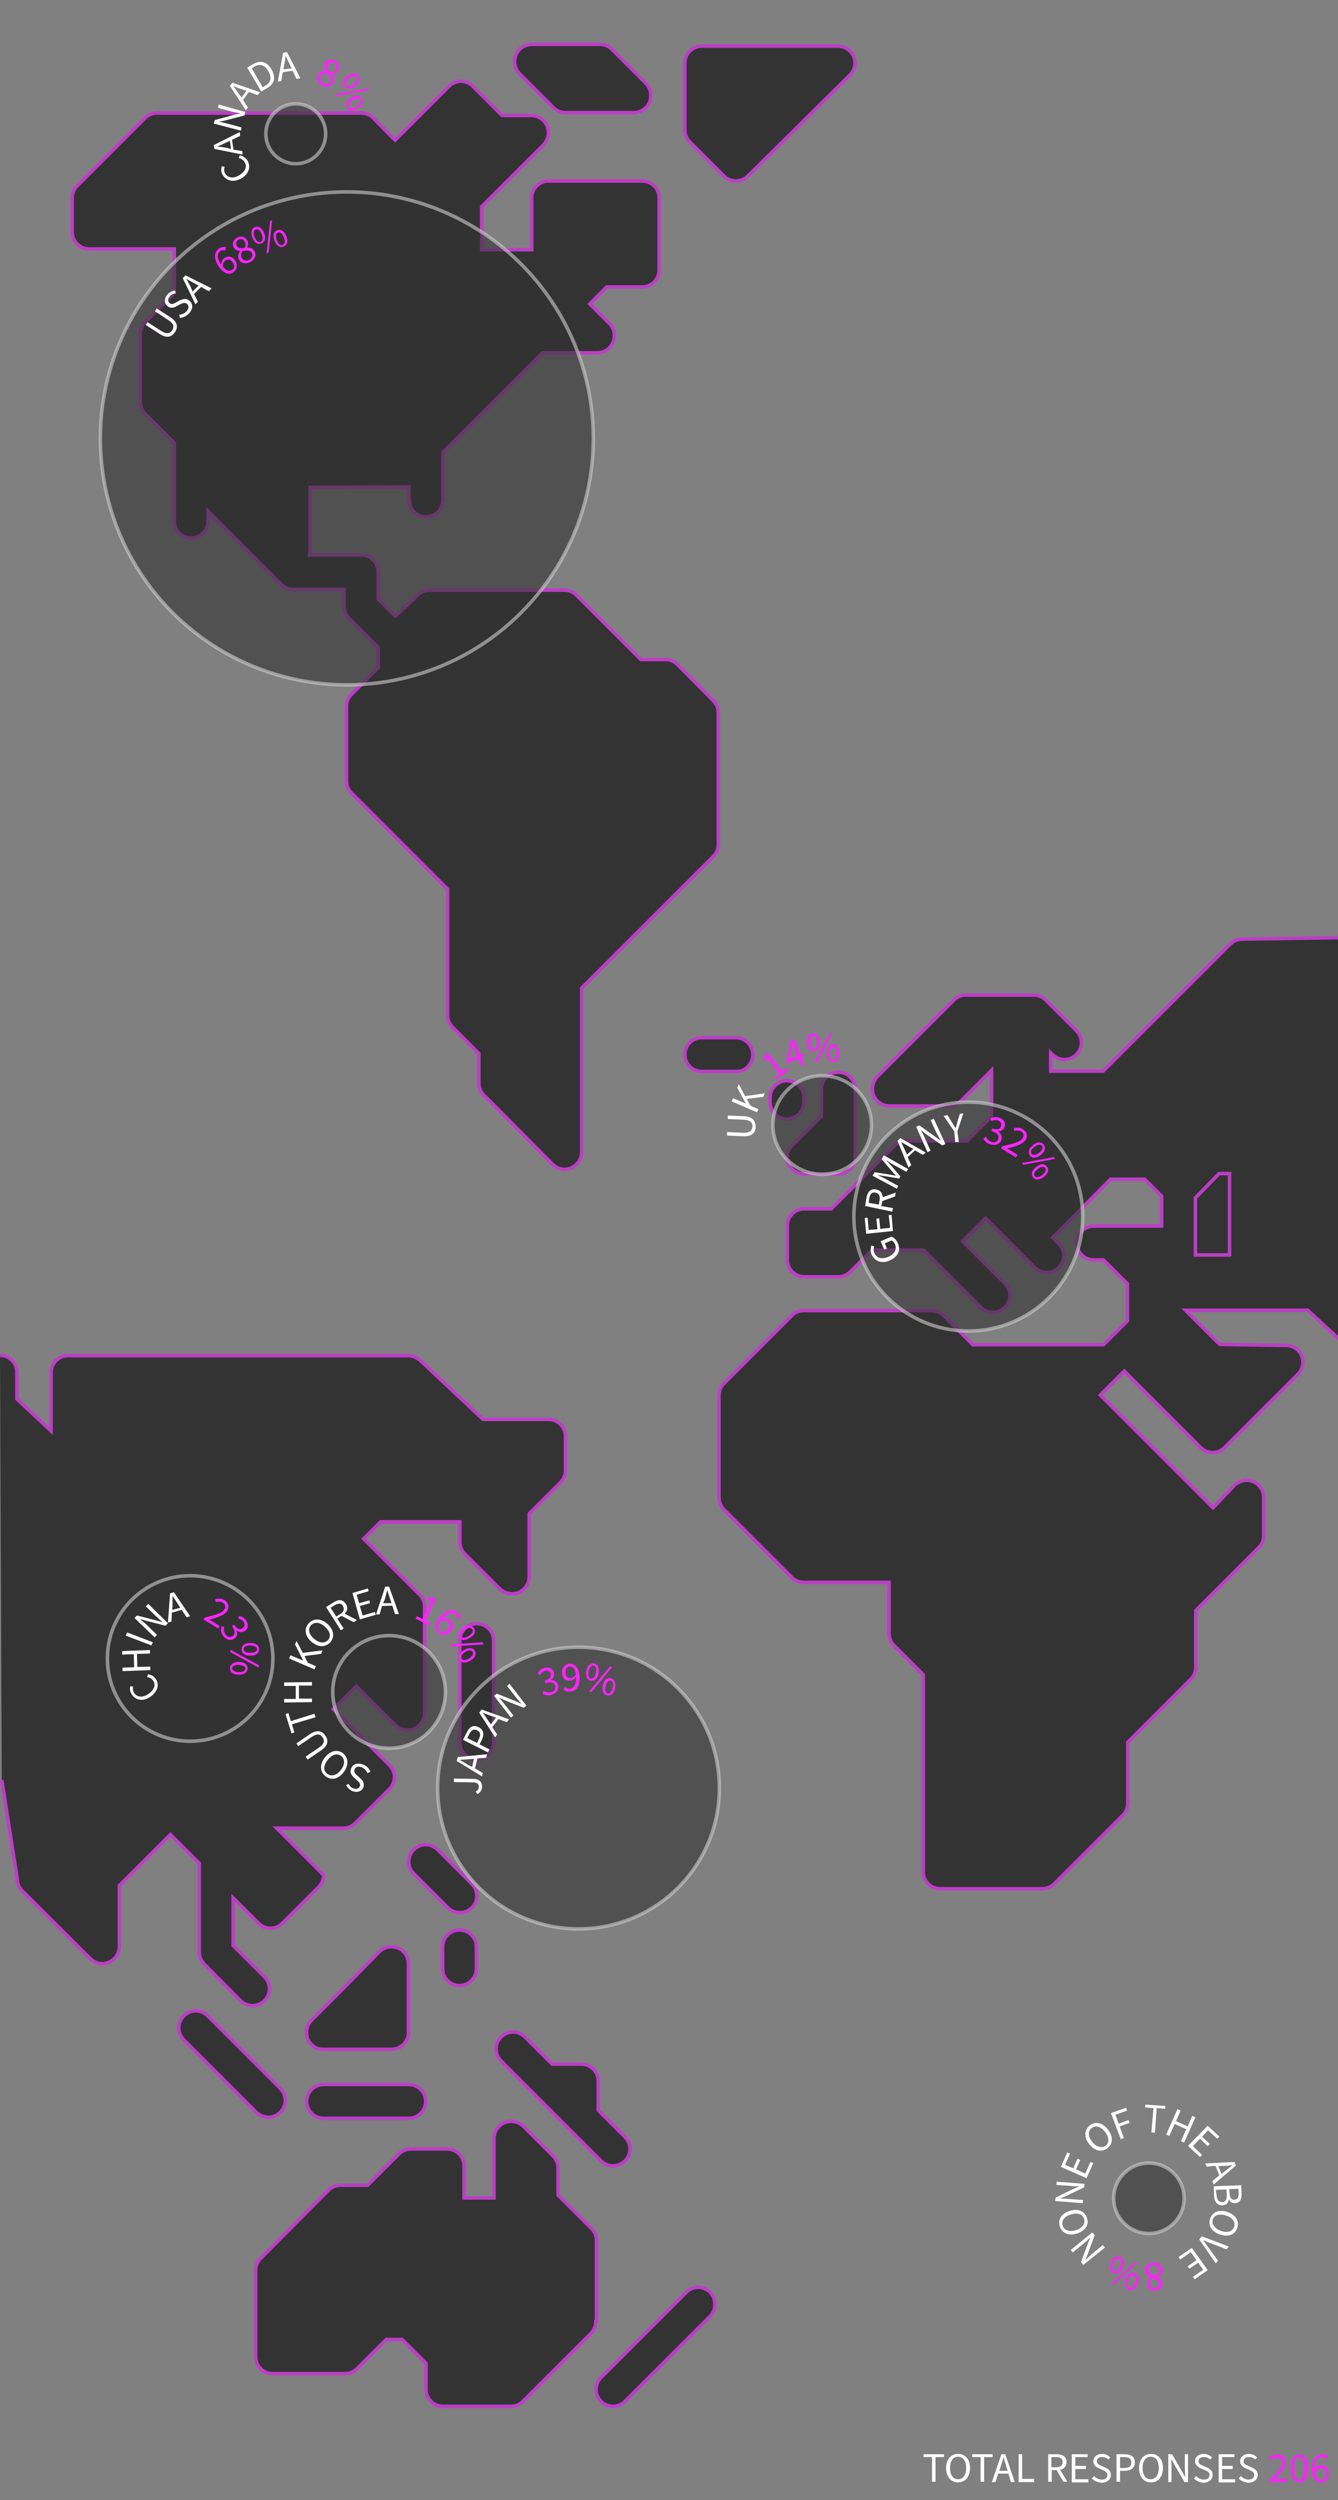 <?xml version="1.0" encoding="utf-8"?>
<!-- Generator: Adobe Illustrator 22.0.1, SVG Export Plug-In . SVG Version: 6.00 Build 0)  -->
<svg xmlns="http://www.w3.org/2000/svg" xmlns:xlink="http://www.w3.org/1999/xlink" version="1.1" id="Layer_1" x="0px" y="0px" viewBox="0 0 380 710" style="enable-background:new 0 0 380 710;" xml:space="preserve" width="380" height="710">
<rect x="0" y="0" width="380" height="710" fill="#808080" stroke="none"/>
<style type="text/css">
	.st0{display:none;fill:#404040;}
	.st1{fill:#FFFFFF;}
	.st2{fill:#FA24FF;}
	.st3{fill:#333333;stroke:#BC3EC6;stroke-miterlimit:10;}
	.st4{opacity:0.6;fill:#333333;stroke:#CECECE;stroke-miterlimit:10;}
</style>
<rect x="-110.2" y="-10" class="st0" width="600" height="743"/>
<g>
	<path class="st1" d="M264.7,697.8h-2.4V697h5.8v0.8h-2.4v7h-1V697.8z"/>
	<path class="st1" d="M268.7,700.9c0-2.5,1.4-4,3.4-4c2,0,3.4,1.5,3.4,4c0,2.5-1.4,4.1-3.4,4.1C270.1,705,268.7,703.4,268.7,700.9z    M274.4,700.9c0-2-0.9-3.2-2.3-3.2s-2.3,1.2-2.3,3.2c0,2,0.9,3.2,2.3,3.2S274.4,702.9,274.4,700.9z"/>
	<path class="st1" d="M278.5,697.8h-2.4V697h5.8v0.8h-2.4v7h-1V697.8z"/>
	<path class="st1" d="M284.4,697h1.1l2.7,7.9h-1.1l-0.7-2.4h-2.9l-0.8,2.4h-1L284.4,697z M283.8,701.7h2.4l-0.4-1.2   c-0.3-0.9-0.5-1.7-0.8-2.7h0c-0.2,0.9-0.5,1.8-0.8,2.7L283.8,701.7z"/>
	<path class="st1" d="M289.3,697h1v7h3.4v0.9h-4.4V697z"/>
	<path class="st1" d="M297.6,697h2.5c1.6,0,2.8,0.6,2.8,2.2c0,1.2-0.7,2-1.8,2.2l2,3.4h-1.1l-1.9-3.3h-1.4v3.3h-1V697z M299.9,700.7   c1.2,0,1.9-0.5,1.9-1.5c0-1-0.7-1.4-1.9-1.4h-1.3v2.9H299.9z"/>
	<path class="st1" d="M304.4,697h4.5v0.8h-3.5v2.5h3v0.9h-3v2.9h3.7v0.9h-4.7V697z"/>
	<path class="st1" d="M310.1,703.9l0.6-0.7c0.6,0.6,1.4,1,2.2,1c1,0,1.6-0.5,1.6-1.3c0-0.8-0.6-1.1-1.3-1.4l-1.1-0.5   c-0.7-0.3-1.6-0.9-1.6-2c0-1.2,1-2.1,2.5-2.1c0.9,0,1.8,0.4,2.3,1l-0.5,0.6c-0.5-0.5-1.1-0.7-1.8-0.7c-0.9,0-1.5,0.4-1.5,1.2   c0,0.8,0.7,1,1.3,1.3l1.1,0.5c0.9,0.4,1.6,0.9,1.6,2.1c0,1.2-1,2.2-2.7,2.2C311.8,705,310.8,704.6,310.1,703.9z"/>
	<path class="st1" d="M317.1,697h2.2c1.8,0,3,0.6,3,2.3c0,1.7-1.2,2.4-2.9,2.4h-1.3v3.1h-1V697z M319.3,700.9c1.4,0,2-0.5,2-1.6   c0-1.1-0.7-1.5-2.1-1.5h-1.1v3.1H319.3z"/>
	<path class="st1" d="M323.5,700.9c0-2.5,1.4-4,3.4-4c2,0,3.4,1.5,3.4,4c0,2.5-1.4,4.1-3.4,4.1C324.8,705,323.5,703.4,323.5,700.9z    M329.1,700.9c0-2-0.9-3.2-2.3-3.2s-2.3,1.2-2.3,3.2c0,2,0.9,3.2,2.3,3.2S329.1,702.9,329.1,700.9z"/>
	<path class="st1" d="M331.9,697h1l2.8,4.9l0.9,1.6h0c0-0.8-0.1-1.7-0.1-2.5V697h0.9v7.9h-1l-2.9-5l-0.9-1.6h0   c0.1,0.8,0.1,1.6,0.1,2.5v4.1h-0.9V697z"/>
	<path class="st1" d="M339.1,703.9l0.6-0.7c0.6,0.6,1.4,1,2.2,1c1,0,1.6-0.5,1.6-1.3c0-0.8-0.6-1.1-1.3-1.4L341,701   c-0.7-0.3-1.6-0.9-1.6-2c0-1.2,1-2.1,2.5-2.1c0.9,0,1.8,0.4,2.3,1l-0.5,0.6c-0.5-0.5-1.1-0.7-1.8-0.7c-0.9,0-1.5,0.4-1.5,1.2   c0,0.8,0.7,1,1.3,1.3l1.1,0.5c0.9,0.4,1.6,0.9,1.6,2.1c0,1.2-1,2.2-2.7,2.2C340.7,705,339.8,704.6,339.1,703.9z"/>
	<path class="st1" d="M346.1,697h4.5v0.8h-3.5v2.5h3v0.9h-3v2.9h3.7v0.9h-4.7V697z"/>
	<path class="st1" d="M351.8,703.9l0.6-0.7c0.6,0.6,1.4,1,2.2,1c1,0,1.6-0.5,1.6-1.3c0-0.8-0.6-1.1-1.3-1.4l-1.1-0.5   c-0.7-0.3-1.6-0.9-1.6-2c0-1.2,1-2.1,2.5-2.1c0.9,0,1.8,0.4,2.3,1l-0.5,0.6c-0.5-0.5-1.1-0.7-1.8-0.7c-0.9,0-1.5,0.4-1.5,1.2   c0,0.8,0.7,1,1.3,1.3l1.1,0.5c0.9,0.4,1.6,0.9,1.6,2.1c0,1.2-1,2.2-2.7,2.2C353.5,705,352.5,704.6,351.8,703.9z"/>
	<path class="st2" d="M360.6,704.3c2.3-2.3,3.6-3.7,3.6-4.9c0-0.9-0.5-1.5-1.5-1.5c-0.6,0-1.2,0.4-1.6,0.9l-0.6-0.6   c0.6-0.7,1.3-1.2,2.3-1.2c1.4,0,2.3,0.9,2.3,2.3c0,1.4-1.3,2.9-3.1,4.8c0.4,0,0.9-0.1,1.3-0.1h2.2v0.9h-4.9V704.3z"/>
	<path class="st2" d="M366.6,701c0-2.6,0.9-3.9,2.5-3.9c1.5,0,2.4,1.4,2.4,3.9s-0.9,4-2.4,4C367.5,705,366.6,703.6,366.6,701z    M370.5,701c0-2.2-0.6-3.2-1.5-3.2c-0.9,0-1.5,0.9-1.5,3.2c0,2.2,0.6,3.2,1.5,3.2C369.9,704.2,370.5,703.3,370.5,701z"/>
	<path class="st2" d="M372.6,701.3c0-3.1,1.4-4.3,2.9-4.3c0.8,0,1.4,0.3,1.8,0.8l-0.6,0.6c-0.3-0.4-0.8-0.6-1.3-0.6   c-1.1,0-2,0.8-2,3.3c0.5-0.6,1.2-1,1.8-1c1.3,0,2.2,0.8,2.2,2.4c0,1.5-1,2.5-2.3,2.5C373.8,705,372.6,703.8,372.6,701.3z    M376.6,702.6c0-1-0.5-1.6-1.4-1.6c-0.5,0-1.1,0.3-1.6,1c0.1,1.5,0.7,2.3,1.7,2.3C376,704.2,376.6,703.6,376.6,702.6z"/>
</g>
<path class="st3" d="M0,384.9c2.7,0,4.8,2.2,4.8,4.8v7.6l9.7,9.1v-16.6c0-2.7,2.2-4.8,4.8-4.8h96.7c1.2,0,2.4,0.5,3.3,1.3l17.9,16.8  h18.6c2.7,0,4.8,2.2,4.8,4.8v9.7c0,1.3-0.5,2.5-1.4,3.4l-8.9,8.9v17.9c0,2-1.2,3.7-3,4.5c-1.8,0.7-3.9,0.3-5.3-1l-10-10  c-0.9-0.9-1.4-2.1-1.4-3.4v-5.7h-22.5l-4.8,4.8l15.9,15.9c0.9,0.9,1.4,2.1,1.4,3.4v30.2c0,2-1.2,3.7-3,4.5c-1.8,0.7-3.9,0.3-5.3-1  l-11.1-11.1l-6.5,6.5l15.9,15.9c1.9,1.9,1.9,4.9,0,6.8l-9.7,9.7c-0.9,0.9-2.1,1.4-3.4,1.4H78.6l13.3,13.3c0,1.3-0.5,2.5-1.4,3.4  l-10.3,10.3c-1.9,1.9-4.9,1.9-6.8,0l-7.2-7.2v13.5l8.9,8.9c1.9,1.9,1.9,4.9,0,6.8c-0.9,0.9-2.2,1.4-3.4,1.4c-1.2,0-2.5-0.5-3.4-1.4  L58,557.8c-0.9-0.9-1.4-2.1-1.4-3.4v-25.2l-8.2-8.2l-14.5,14.5v17.3c0,2-1.2,3.7-3,4.5c-0.6,0.2-1.2,0.4-1.8,0.4  c-1.3,0-2.5-0.5-3.4-1.4L6.3,537c-0.9-0.9-1.4-2.1-1.4-3.4l-4.4-28.1 M76.2,601.3c1.2,0,2.5-0.5,3.4-1.4c1.9-1.9,1.9-4.9,0-6.8  L59,572.5c-1.9-1.9-4.9-1.9-6.8,0c-1.9,1.9-1.9,4.9,0,6.8l20.5,20.5C73.7,600.8,74.9,601.3,76.2,601.3z M87.4,579.1  c-0.7-1.8-0.3-3.9,1-5.3l9.7-9.7l9.6-9.8c1.4-1.4,3.5-1.8,5.3-1.1c1.8,0.7,3,2.5,3,4.5v19.5c0,2.7-2.2,4.8-4.8,4.8H91.9  C89.9,582.1,88.2,580.9,87.4,579.1z M91.9,601.6h24.2c2.7,0,4.8-2.2,4.8-4.8c0-2.7-2.2-4.8-4.8-4.8H91.9c-2.7,0-4.8,2.2-4.8,4.8  C87.1,599.4,89.2,601.6,91.9,601.6z M169.2,659.3c0,1.3-0.5,2.5-1.4,3.4L148.5,682c-0.9,0.9-2.1,1.4-3.4,1.4h-19.3  c-2.7,0-4.8-2.2-4.8-4.8v-7.4l-6.8-6.8h-4.5l-8.3,8.3c-0.9,0.9-2.1,1.4-3.4,1.4H77.4c-2.7,0-4.8-2.2-4.8-4.8v-24.5  c0-1.3,0.5-2.5,1.4-3.4L93.3,622c0.9-0.9,2.1-1.4,3.4-1.4h7.7l8.9-8.9c0.9-0.9,2.1-1.4,3.4-1.4h10.3c2.7,0,4.8,2.2,4.8,4.8v9.1h8.5  v-16.9c0-2,1.2-3.7,3-4.5c1.8-0.7,3.9-0.3,5.3,1l8.5,8.5c0.9,0.9,1.4,2.1,1.4,3.4v7.7l9.5,9.5c0.9,0.9,1.4,2.1,1.4,3.4V659.3z   M149.1,578.5c-1.9-1.9-4.9-1.9-6.8,0c-1.9,1.9-1.9,4.9,0,6.8l28.4,28.4c0.9,0.9,2.2,1.4,3.4,1.4c1.2,0,2.5-0.5,3.4-1.4  c1.9-1.9,1.9-4.9,0-6.8l-7.6-7.6V591c0-2.7-2.2-4.8-4.8-4.8h-8.3L149.1,578.5z M134,535l-9.7-9.7c-1.9-1.9-4.9-1.9-6.8,0  c-1.9,1.9-1.9,4.9,0,6.8l9.7,9.7c0.9,0.9,2.2,1.4,3.4,1.4c1.2,0,2.5-0.5,3.4-1.4C135.9,539.9,135.9,536.9,134,535z M125.7,552.9v6.2  c0,2.7,2.2,4.8,4.8,4.8c2.7,0,4.8-2.2,4.8-4.8v-6.2c0-2.7-2.2-4.8-4.8-4.8C127.9,548.1,125.7,550.2,125.7,552.9z M140.2,494.9v-29  c0-2.7-2.2-4.8-4.8-4.8c-2.7,0-4.8,2.2-4.8,4.8v29c0,2.7,2.2,4.8,4.8,4.8C138.1,499.7,140.2,497.6,140.2,494.9z M201.7,651  c-1.9-1.9-4.9-1.9-6.8,0l-24.2,24.2c-1.9,1.9-1.9,4.9,0,6.8c0.9,0.9,2.2,1.4,3.4,1.4c1.2,0,2.5-0.5,3.4-1.4l24.2-24.2  C203.5,656,203.5,652.9,201.7,651z"/>
<circle class="st4" cx="110.5" cy="480.5" r="16"/>
<circle class="st4" cx="164.3" cy="507.8" r="40"/>
<circle class="st4" cx="54" cy="471" r="23.5"/>
<circle class="st4" cx="326.3" cy="624.3" r="10"/>
<g>
	<path class="st1" d="M135.6,509.5l-0.5-0.7c0.6-0.3,0.9-0.8,0.9-1.3c0-0.8-0.4-1.3-1.6-1.3l-5.5-0.1l0-1l5.6,0.1   c1.4,0,2.4,0.7,2.4,2.2C136.9,508.4,136.4,509.1,135.6,509.5z"/>
	<path class="st1" d="M129.7,500.1l0.3-1.1l8.3-0.8l-0.2,1l-2.5,0.2l-0.7,2.8l2.2,1.3l-0.2,1L129.7,500.1z M134.1,501.8l0.5-2.3   l-1.3,0.1c-0.9,0.1-1.8,0.1-2.8,0.2l0,0c0.8,0.4,1.6,0.9,2.4,1.4L134.1,501.8z"/>
	<path class="st1" d="M131.5,494.1l1-2c0.8-1.6,1.8-2.4,3.4-1.6c1.5,0.7,1.7,2.1,0.9,3.7l-0.6,1.2l2.8,1.4l-0.4,0.9L131.5,494.1z    M136,493.9c0.6-1.2,0.5-2-0.5-2.5c-1-0.5-1.7,0-2.3,1.2l-0.5,1l2.8,1.4L136,493.9z"/>
	<path class="st1" d="M136.1,486.4l0.7-0.9l7.8,2.8l-0.7,0.8l-2.3-0.9l-1.8,2.3l1.4,2.1l-0.6,0.8L136.1,486.4z M139.4,489.7l1.5-1.9   l-1.2-0.4c-0.9-0.3-1.7-0.6-2.6-1l0,0c0.6,0.8,1.1,1.5,1.6,2.3L139.4,489.7z"/>
	<path class="st1" d="M140.3,481.6l0.8-0.6l5.3,2.1l1.7,0.8l0,0c-0.5-0.6-1.1-1.3-1.6-1.9l-2.5-3.2l0.7-0.6l4.8,6.2l-0.8,0.6   l-5.3-2.1l-1.7-0.8l0,0c0.5,0.6,1.1,1.2,1.6,1.9l2.5,3.2l-0.7,0.6L140.3,481.6z"/>
	<path class="st2" d="M154.1,481l0.3-0.8c0.6,0.3,1.3,0.6,2.1,0.4c0.9-0.2,1.4-1,1.2-1.8c-0.2-0.9-1-1.3-2.8-0.8l-0.2-0.7   c1.6-0.4,1.9-1.2,1.7-2c-0.2-0.7-0.8-1-1.6-0.8c-0.6,0.2-1,0.6-1.4,1.2l-0.7-0.5c0.4-0.7,1-1.3,1.9-1.5c1.3-0.4,2.4,0.1,2.7,1.3   c0.2,0.9-0.1,1.6-0.9,2.1l0,0c0.9,0,1.8,0.4,2.1,1.4c0.4,1.3-0.5,2.4-1.9,2.8C155.7,481.7,154.8,481.4,154.1,481z"/>
	<path class="st2" d="M160,479.8l0.5-0.7c0.3,0.3,0.8,0.6,1.3,0.5c1.1-0.1,1.9-1,1.8-3.4c-0.4,0.6-1.1,1.1-1.7,1.1   c-1.3,0.1-2.2-0.6-2.3-2.2c-0.1-1.5,0.9-2.5,2.1-2.6c1.5-0.1,2.7,1,2.9,3.5c0.2,3.1-1.1,4.3-2.6,4.4   C161.1,480.5,160.5,480.2,160,479.8z M163.6,475.5c-0.2-1.5-0.9-2.2-1.8-2.2c-0.7,0-1.3,0.8-1.2,1.8c0.1,1,0.6,1.6,1.5,1.5   C162.5,476.6,163.1,476.2,163.6,475.5z"/>
	<path class="st2" d="M166.5,474.5c0.3-1.5,1.2-2.3,2.2-2.1c1,0.2,1.6,1.2,1.3,2.8c-0.3,1.6-1.2,2.3-2.3,2.1   C166.7,477.1,166.2,476,166.5,474.5z M169.2,475c0.3-1.2,0-1.9-0.6-2c-0.6-0.1-1.1,0.4-1.4,1.6c-0.3,1.2,0,1.9,0.6,2.1   C168.5,476.8,169,476.3,169.2,475z M173.2,473.3l0.7,0.1l-5.9,7.1l-0.7-0.1L173.2,473.3z M171.2,478.7c0.3-1.5,1.2-2.3,2.2-2.1   c1,0.2,1.6,1.2,1.3,2.8c-0.3,1.6-1.2,2.3-2.3,2.1C171.4,481.3,170.9,480.3,171.2,478.7z M174,479.3c0.3-1.2,0-1.9-0.6-2   c-0.6-0.1-1.1,0.4-1.4,1.6c-0.3,1.2,0,1.9,0.6,2.1C173.2,481,173.7,480.5,174,479.3z"/>
</g>
<g>
	<path class="st1" d="M42.7,481.9c-2.1,1.4-4.2,1-5.3-0.7c-0.5-0.8-0.6-1.7-0.4-2.3l0.8,0.1c-0.1,0.6-0.1,1.2,0.3,1.8   c0.8,1.2,2.4,1.4,4,0.3c1.7-1.1,2.2-2.6,1.4-3.8c-0.4-0.6-1-0.9-1.7-1l0.2-0.8c0.9,0.1,1.7,0.5,2.3,1.4   C45.3,478.4,44.8,480.4,42.7,481.9z"/>
	<path class="st1" d="M34.8,474.6l0-1l3.3-0.1l-0.1-3.7l-3.3,0.1l0-1l7.9-0.3l0,1l-3.7,0.1l0.1,3.7l3.7-0.1l0,1L34.8,474.6z"/>
	<path class="st1" d="M35.7,464.5l0.4-0.9l7.3,2.8l-0.4,0.9L35.7,464.5z"/>
	<path class="st1" d="M38.2,459.5l0.7-0.7l5.5,1.4l1.8,0.5l0,0c-0.6-0.5-1.3-1.1-1.9-1.7l-2.9-2.8l0.7-0.7l5.6,5.5l-0.7,0.7   l-5.5-1.4l-1.8-0.5l0,0c0.6,0.5,1.3,1,1.9,1.6l3,2.9l-0.7,0.7L38.2,459.5z"/>
	<path class="st1" d="M48.3,452.5l1.1-0.3L54,459l-1,0.3l-1.4-2.1l-2.8,0.8l-0.1,2.5l-1,0.3L48.3,452.5z M48.9,457.2l2.3-0.6   l-0.7-1.1c-0.5-0.8-1-1.5-1.5-2.3l0,0c0,0.9,0,1.8,0,2.8L48.9,457.2z"/>
	<path class="st2" d="M58.1,459.4c3.2-0.8,5-1.3,5.6-2.3c0.5-0.7,0.4-1.5-0.5-2c-0.5-0.3-1.2-0.3-1.9-0.1l-0.2-0.8   c0.9-0.3,1.7-0.3,2.6,0.2c1.2,0.7,1.5,2,0.8,3.1c-0.7,1.2-2.6,1.8-5.1,2.5c0.4,0.2,0.8,0.4,1.1,0.6l1.9,1.2l-0.4,0.7l-4.2-2.6   L58.1,459.4z"/>
	<path class="st2" d="M62.9,461.9l0.8,0.1c-0.2,0.6-0.2,1.4,0.3,2.1c0.5,0.8,1.3,1,2,0.6c0.8-0.5,0.9-1.4-0.1-2.9l0.6-0.4   c0.9,1.4,1.7,1.5,2.4,1c0.6-0.4,0.7-1.1,0.3-1.8c-0.3-0.5-0.9-0.8-1.5-0.9l0.2-0.8c0.8,0.2,1.5,0.6,2,1.3c0.7,1.1,0.7,2.3-0.4,3   c-0.8,0.5-1.6,0.4-2.3-0.2l0,0c0.3,0.9,0.2,1.9-0.7,2.4c-1.1,0.7-2.4,0.3-3.2-0.9C62.7,463.6,62.7,462.7,62.9,461.9z"/>
	<path class="st2" d="M67.8,472c1.6,0,2.5,0.7,2.5,1.8c0,1.1-0.9,1.8-2.5,1.8c-1.6,0-2.5-0.7-2.5-1.8C65.3,472.7,66.3,472,67.8,472z    M73.5,472.9l0,0.7l-8.1-4.4l0-0.7L73.5,472.9z M67.8,474.9c1.2,0,1.9-0.4,1.9-1c0-0.6-0.6-1-1.9-1.1c-1.2,0-1.9,0.4-1.9,1   C66,474.4,66.6,474.8,67.8,474.9z M71.1,466.6c1.6,0,2.5,0.7,2.5,1.8c0,1.1-0.9,1.8-2.5,1.8c-1.6,0-2.5-0.7-2.5-1.8   C68.6,467.3,69.5,466.6,71.1,466.6z M71.1,469.4c1.2,0,1.9-0.4,1.9-1c0-0.6-0.6-1-1.9-1.1c-1.2,0-1.9,0.4-1.9,1   C69.2,469,69.8,469.4,71.1,469.4z"/>
</g>
<g>
	<path class="st1" d="M105.2,503.1l-0.8,0.5c-0.3-0.7-0.9-1.4-1.7-1.7c-1-0.4-1.7-0.1-2,0.6c-0.3,0.8,0.2,1.2,0.8,1.8l0.9,0.8   c0.6,0.5,1.2,1.4,0.8,2.5c-0.4,1.1-1.7,1.6-3,1.1c-0.9-0.3-1.5-1-1.9-1.7l0.7-0.4c0.3,0.6,0.7,1.1,1.4,1.3c0.8,0.3,1.5,0.1,1.8-0.6   c0.3-0.7-0.3-1.2-0.8-1.7l-0.9-0.8c-0.7-0.7-1.2-1.4-0.8-2.5c0.4-1.2,1.7-1.8,3.3-1.2C104.1,501.4,104.8,502.2,105.2,503.1z"/>
	<path class="st1" d="M97.6,503.3c-1.5,2-3.5,2.4-5.1,1.2c-1.6-1.2-1.8-3.3-0.3-5.3c1.5-2,3.6-2.5,5.2-1.3   C99,499.2,99.1,501.3,97.6,503.3z M93,499.9c-1.2,1.6-1.2,3.1,0,3.9c1.1,0.8,2.6,0.4,3.8-1.1c1.2-1.6,1.2-3.1,0.1-4   C95.7,497.8,94.2,498.3,93,499.9z"/>
	<path class="st1" d="M91.2,497.1l-3.8,2.6l-0.6-0.8l3.8-2.6c1.6-1.1,1.6-2.1,1-2.9c-0.6-0.9-1.5-1.2-3.1-0.1l-3.8,2.6l-0.5-0.8   l3.8-2.6c2.1-1.4,3.5-0.9,4.4,0.4C93.3,494.2,93.3,495.7,91.2,497.1z"/>
	<path class="st1" d="M82.9,489.7l0.7,2.3l-0.8,0.3l-1.7-5.5l0.8-0.3l0.7,2.3l6.7-2.1l0.3,1L82.9,489.7z"/>
	<path class="st1" d="M80.7,483.5l0-1l3.3,0l0-3.7l-3.3,0l0-1l7.9-0.1l0,1l-3.7,0l0,3.7l3.7,0l0,1L80.7,483.5z"/>
	<path class="st1" d="M82.1,471l0.4-0.9l3.6,1.5l0,0l-2.3-4.6l0.4-1l1.8,3.4l5.6-0.7l-0.4,1l-4.7,0.6l0.9,1.9l2.3,1l-0.4,0.9   L82.1,471z"/>
	<path class="st1" d="M88.5,466.3c-1.9-1.6-2.2-3.7-0.9-5.2s3.4-1.6,5.3,0c1.9,1.6,2.2,3.7,1,5.2C92.5,467.9,90.4,467.9,88.5,466.3z    M92.2,461.9c-1.5-1.3-3-1.3-3.9-0.3s-0.6,2.6,0.9,3.8c1.5,1.3,3.1,1.4,4,0.3C94.1,464.7,93.7,463.2,92.2,461.9z"/>
	<path class="st1" d="M92.6,456.4l2.1-1.3c1.4-0.9,2.6-1,3.5,0.4c0.7,1,0.5,2-0.3,2.8l3.5,1.8l-1,0.6l-3.4-1.8l-1.2,0.8l1.8,2.8   l-0.8,0.5L92.6,456.4z M96.6,458.4c1-0.6,1.3-1.4,0.8-2.3c-0.5-0.9-1.3-0.8-2.4-0.2l-1.1,0.7l1.6,2.5L96.6,458.4z"/>
	<path class="st1" d="M100.1,452.4l4.4-1.3l0.2,0.8l-3.4,1l0.7,2.4l2.9-0.8l0.2,0.8l-2.9,0.8l0.8,2.7l3.5-1l0.2,0.8l-4.5,1.3   L100.1,452.4z"/>
	<path class="st1" d="M109.4,450.6l1.1,0l2.8,7.8l-1.1,0l-0.8-2.4l-2.9,0.1l-0.7,2.4l-1,0L109.4,450.6z M108.8,455.3l2.4,0l-0.4-1.2   c-0.3-0.9-0.6-1.7-0.8-2.6l0,0c-0.2,0.9-0.5,1.8-0.7,2.7L108.8,455.3z"/>
	<path class="st2" d="M118.4,459l1.6,0.8l2.4-5.1l-1.3-0.6l0.3-0.6c0.7,0.2,1.2,0.2,1.7,0.2l0.7,0.3l-2.9,6.2l1.4,0.7l-0.4,0.7   l-3.9-1.9L118.4,459z"/>
	<path class="st2" d="M124.9,459.3c2-2.4,3.8-2.4,5-1.4c0.6,0.5,0.9,1.2,0.9,1.8l-0.8,0.1c0-0.5-0.2-1-0.6-1.3   c-0.8-0.7-2-0.6-3.6,1.2c0.7-0.1,1.5,0,2,0.4c1,0.8,1.2,2,0.2,3.2c-0.9,1.1-2.4,1.2-3.3,0.5C123.4,462.8,123.3,461.2,124.9,459.3z    M127.2,462.7c0.6-0.8,0.7-1.5-0.1-2.1c-0.4-0.3-1.1-0.5-1.9-0.2c-0.9,1.2-0.9,2.2-0.2,2.8C125.7,463.7,126.5,463.5,127.2,462.7z"/>
	<path class="st2" d="M137,466.4l0.4,0.6l-9.2,0.6l-0.4-0.6L137,466.4z M131.6,462.2c1.3-0.8,2.5-0.7,3,0.2c0.6,0.9,0.2,2-1.2,2.8   c-1.4,0.8-2.5,0.7-3.1-0.2C129.9,464.1,130.3,463.1,131.6,462.2z M131.8,468.6c1.3-0.8,2.5-0.7,3,0.2c0.6,0.9,0.2,2-1.2,2.8   c-1.4,0.8-2.5,0.7-3.1-0.2C130,470.5,130.4,469.4,131.8,468.6z M133.1,464.6c1.1-0.7,1.4-1.3,1-1.9c-0.3-0.5-1.1-0.6-2.1,0.1   c-1.1,0.7-1.4,1.3-1.1,1.9C131.3,465.3,132,465.3,133.1,464.6z M133.2,471c1.1-0.7,1.4-1.3,1-1.9c-0.3-0.5-1.1-0.6-2.1,0.1   c-1.1,0.7-1.4,1.3-1.1,1.9C131.4,471.6,132.2,471.6,133.2,471z"/>
</g>
<g>
	<path class="st1" d="M307.7,643.2l-0.7-0.8l2-5.3l0.7-1.7l0,0c-0.6,0.5-1.2,1.2-1.9,1.7l-3.1,2.6l-0.6-0.7l6.1-5l0.7,0.8l-2,5.4   l-0.7,1.7l0,0c0.6-0.6,1.2-1.1,1.8-1.7l3.2-2.6l0.6,0.7L307.7,643.2z"/>
	<path class="st1" d="M305.9,634.3c-2.4,0.8-4.3-0.1-4.9-2c-0.6-1.9,0.4-3.7,2.8-4.4c2.4-0.8,4.3,0.1,4.9,2   C309.4,631.7,308.3,633.5,305.9,634.3z M304.1,628.9c-1.9,0.6-2.7,1.8-2.3,3.2c0.4,1.3,1.9,1.8,3.7,1.3c1.9-0.6,2.8-1.9,2.4-3.2   C307.5,628.8,306,628.3,304.1,628.9z"/>
	<path class="st1" d="M299.7,625.1l0.1-1l5.1-2.5l1.7-0.7l0,0c-0.8,0-1.7,0-2.5-0.1l-4.1-0.3l0.1-0.9l7.9,0.6l-0.1,1l-5.2,2.5   l-1.7,0.7l0,0c0.8,0,1.6,0,2.5,0.1l4.1,0.3l-0.1,0.9L299.7,625.1z"/>
	<path class="st1" d="M301.3,615.4l1.8-4.1l0.8,0.3l-1.4,3.2l2.3,1l1.2-2.7l0.8,0.3l-1.2,2.7l2.6,1.2l1.5-3.3l0.8,0.3l-1.9,4.3   L301.3,615.4z"/>
	<path class="st1" d="M309.4,609c-1.6-1.9-1.5-4,0-5.3c1.5-1.3,3.6-1,5.2,1c1.6,2,1.5,4.1,0,5.3C313.1,611.3,311,611,309.4,609z    M313.8,605.4c-1.2-1.5-2.7-1.9-3.8-1c-1.1,0.9-1,2.4,0.2,3.9c1.2,1.5,2.8,1.9,3.9,1C315.1,608.5,315,606.9,313.8,605.4z"/>
	<path class="st1" d="M315.5,600.1l4.3-1.5l0.3,0.8l-3.3,1.2l0.9,2.5l2.8-1l0.3,0.8l-2.8,1l1.2,3.3l-0.9,0.3L315.5,600.1z"/>
	<path class="st1" d="M327.6,598.7l-2.4-0.2l0.1-0.8l5.7,0.4l-0.1,0.8l-2.4-0.2l-0.5,7l-1-0.1L327.6,598.7z"/>
	<path class="st1" d="M334.4,599l0.9,0.4l-1.3,3l3.3,1.5l1.3-3l0.9,0.4l-3.2,7.2l-0.9-0.4l1.5-3.4l-3.3-1.5l-1.5,3.4l-0.9-0.4   L334.4,599z"/>
	<path class="st1" d="M343,603.7l3.3,3.1l-0.6,0.6l-2.6-2.4l-1.7,1.8l2.2,2.1l-0.6,0.6l-2.2-2.1l-2,2.1l2.6,2.5l-0.6,0.6l-3.4-3.2   L343,603.7z"/>
	<path class="st1" d="M350.6,614l0.4,1l-6.3,5.4l-0.4-1l2-1.6l-1.1-2.7l-2.5,0.2l-0.4-0.9L350.6,614z M346,615.2l0.9,2.2l1-0.8   c0.7-0.6,1.4-1.1,2.2-1.7l0,0c-0.9,0.1-1.8,0.2-2.8,0.2L346,615.2z"/>
	<path class="st1" d="M352.5,620.6l0.1,2.3c0.1,1.6-0.4,2.7-1.8,2.8c-0.8,0-1.5-0.3-1.8-1.1l0,0c-0.1,1-0.7,1.6-1.8,1.7   c-1.5,0.1-2.4-1.1-2.4-2.9l-0.1-2.5L352.5,620.6z M345.5,623.3c0.1,1.4,0.6,2.1,1.6,2.1c1,0,1.4-0.8,1.3-2.2l-0.1-1.4l-3,0.1   L345.5,623.3z M349.2,622.9c0.1,1.3,0.6,1.9,1.4,1.8c0.9,0,1.2-0.7,1.2-1.9l-0.1-1.2l-2.6,0.1L349.2,622.9z"/>
	<path class="st1" d="M348.6,628.2c2.4,0.8,3.4,2.6,2.8,4.5c-0.6,1.9-2.5,2.7-4.9,1.9c-2.4-0.8-3.5-2.6-2.8-4.5   C344.3,628.2,346.2,627.4,348.6,628.2z M346.8,633.6c1.9,0.6,3.3,0.1,3.7-1.2c0.4-1.3-0.4-2.6-2.3-3.2c-1.9-0.6-3.4-0.1-3.8,1.2   C344.1,631.7,345,632.9,346.8,633.6z"/>
	<path class="st1" d="M349,638l-0.7,0.8l-4.1-1.6c-0.9-0.3-1.6-0.7-2.5-1l0,0c0.6,0.8,1,1.4,1.6,2.2l2.6,3.6l-0.6,0.8l-4.7-6.8   l0.7-0.9L349,638z"/>
	<path class="st1" d="M343,644.7l-3.7,2.6l-0.5-0.7l2.9-2l-1.4-2l-2.5,1.7l-0.5-0.7l2.5-1.7l-1.6-2.3l-3,2.1l-0.5-0.7l3.8-2.6   L343,644.7z"/>
	<path class="st2" d="M330.2,644.5c0.1,1-0.6,1.7-1.3,2.2l0,0c0.6,0.4,1.1,0.9,1.2,1.7c0.1,1.2-0.8,2-2,2.1   c-1.3,0.1-2.2-0.7-2.3-1.9c-0.1-0.8,0.5-1.5,0.9-1.9l0,0c-0.7-0.3-1.4-0.8-1.5-1.9c-0.1-1.1,0.8-2.1,2.3-2.2   C329,642.5,330.1,643.3,330.2,644.5z M326.2,644.7c0.1,1,1.1,1.3,2.2,1.6c0.6-0.5,1-1,0.9-1.7c-0.1-0.8-0.8-1.4-1.7-1.3   C326.7,643.4,326.1,644,326.2,644.7z M326.6,648.5c0.1,0.8,0.6,1.3,1.4,1.3c0.7-0.1,1.2-0.6,1.1-1.3c-0.1-0.9-0.9-1.2-1.9-1.5   C326.8,647.4,326.6,647.9,326.6,648.5z"/>
	<path class="st2" d="M318.9,643.8c-0.5,1.5-1.4,2.1-2.5,1.8c-1-0.3-1.4-1.4-0.9-2.9c0.5-1.5,1.5-2.2,2.5-1.8   C319,641.2,319.4,642.3,318.9,643.8z M316.3,648.9l-0.6-0.2l6.7-6.4l0.6,0.2L316.3,648.9z M316.2,642.9c-0.4,1.2-0.2,1.9,0.4,2.1   c0.6,0.2,1.2-0.3,1.6-1.4c0.4-1.2,0.2-1.9-0.4-2.1C317.2,641.3,316.6,641.7,316.2,642.9z M323.1,648.5c-0.5,1.5-1.4,2.1-2.5,1.8   c-1-0.3-1.4-1.4-0.9-2.9c0.5-1.5,1.5-2.2,2.5-1.8C323.2,645.9,323.6,647,323.1,648.5z M320.4,647.6c-0.4,1.2-0.2,1.9,0.4,2.1   c0.6,0.2,1.2-0.3,1.6-1.4c0.4-1.2,0.2-1.9-0.4-2.1C321.4,646,320.8,646.5,320.4,647.6z"/>
</g>
<path class="st3" d="M202.6,199c0.9,0.9,1.4,2.1,1.4,3.4v37.4c0,1.3-0.5,2.5-1.4,3.4l-37.4,37.4v46.6c0,2-1.2,3.7-3,4.5  c-0.6,0.2-1.2,0.4-1.8,0.4c-1.3,0-2.5-0.5-3.4-1.4L137.4,311c-0.9-0.9-1.4-2.1-1.4-3.4v-8.4l-7.5-7.5c-0.9-0.9-1.4-2.1-1.4-3.4  v-35.8l-27.3-27.3c-0.9-0.9-1.4-2.1-1.4-3.4v-21.2c0-1.3,0.5-2.5,1.4-3.4l7.6-7.6v-5.7l-8.3-8.3c-0.9-0.9-1.4-2.1-1.4-3.4v-4.8H83.3  c-1.3,0-2.5-0.5-3.4-1.4l-20.8-20.8v2.8c0,2.7-2.2,4.8-4.8,4.8c-2.7,0-4.8-2.2-4.8-4.8v-22.2l-8.3-8.3c-0.9-0.9-1.4-2.1-1.4-3.4  V94.9c0-1.3,0.5-2.5,1.4-3.4l8.3-8.3V70.7H25.3c-2.7,0-4.8-2.2-4.8-4.8v-9.7c0-1.3,0.5-2.5,1.4-3.4l19.3-19.3  c0.9-0.9,2.1-1.4,3.4-1.4h58c1.3,0,2.5,0.5,3.4,1.4l6.2,6.3l15.3-15.3c1.9-1.9,4.9-1.9,6.8,0l8.3,8.3h8.3c2,0,3.7,1.2,4.5,3  c0.7,1.8,0.3,3.9-1,5.3l-17.6,17.6v12.2l14.2,0V56.2c0-2.7,2.2-4.8,4.8-4.8l26.6,0c1.3,0,2.5,0.5,3.4,1.4c0.9,0.9,1.4,2.1,1.4,3.4  v20.5c0,2.7-2.2,4.8-4.8,4.8h-10.1l-4.8,4.8l5.6,5.6c1.4,1.4,1.8,3.5,1,5.3c-0.7,1.8-2.5,3-4.5,3h-15.5l-28.3,28.3V142  c0,2.6-2.1,4.8-4.7,4.8c-2.6,0.1-4.8-2-4.9-4.7l-0.1-3.8l-28,0.1v18c0,0.4-0.1,0.8-0.2,1.2h14.7c2.7,0,4.8,2.2,4.8,4.8v7.7l4.9,4.9  l6.3-6c0.9-0.9,2.1-1.4,3.4-1.4h38.3c1.3,0,2.5,0.5,3.4,1.4l18.3,18.3h7c1.3,0,2.5,0.5,3.4,1.4L202.6,199z"/>
<path class="st3" d="M157.2,30.6c0.9,0.9,2.1,1.4,3.4,1.4H180c2,0,3.7-1.2,4.5-3c0.7-1.8,0.3-3.9-1-5.3l-9.7-9.7  c-0.9-0.9-2.1-1.4-3.4-1.4H151c-2,0-3.7,1.2-4.5,3c-0.7,1.8-0.3,3.9,1,5.3L157.2,30.6z"/>
<g>
	<path class="st3" d="M241.4,21.3l-29,28.7c-0.9,0.9-2.2,1.4-3.4,1.4c-1.2,0-2.5-0.5-3.4-1.4l-9.7-9.7c-0.9-0.9-1.4-2.1-1.4-3.4v-19   c0-2.7,2.2-4.8,4.8-4.8H238c2,0,3.7,1.2,4.5,3C243.2,17.8,242.8,19.9,241.4,21.3z"/>
</g>
<circle class="st4" cx="98.5" cy="124.5" r="70"/>
<circle class="st4" cx="84" cy="38" r="8.5"/>
<g>
	<path class="st1" d="M45.3,94.8l-3.9-2.5l0.5-0.8l3.9,2.5c1.6,1,2.5,0.7,3.1-0.2c0.6-0.9,0.5-1.9-1.1-2.9L44,88.4l0.5-0.8l3.9,2.5   c2.1,1.4,2.2,2.9,1.3,4.2C48.8,95.7,47.4,96.2,45.3,94.8z"/>
	<path class="st1" d="M51.1,90.3l-0.2-0.9c0.8-0.1,1.6-0.4,2.1-1c0.7-0.8,0.7-1.6,0.1-2.1c-0.6-0.5-1.2-0.2-1.9,0.1l-1.1,0.6   c-0.7,0.4-1.7,0.7-2.6-0.1c-0.9-0.8-0.9-2.1,0-3.2c0.6-0.7,1.4-1.1,2.2-1.2l0.2,0.8c-0.7,0.1-1.2,0.3-1.7,0.9   c-0.6,0.7-0.6,1.4,0,1.9c0.6,0.5,1.2,0.1,1.8-0.2l1.1-0.6c0.9-0.4,1.8-0.7,2.7,0.1c1,0.8,1.1,2.2,0,3.5   C53,89.7,52.1,90.2,51.1,90.3z"/>
	<path class="st1" d="M51.9,79l0.8-0.8l7.4,3.7l-0.8,0.8l-2.2-1.2l-2,2l1.1,2.2l-0.7,0.7L51.9,79z M54.7,82.8l1.7-1.7l-1.1-0.6   c-0.8-0.4-1.6-0.9-2.4-1.3l0,0c0.5,0.8,0.9,1.6,1.3,2.4L54.7,82.8z"/>
	<path class="st2" d="M62.2,75.8c-1.7-2.5-1.3-4.3,0-5.2c0.7-0.5,1.4-0.5,2-0.4L64,71.1c-0.5-0.1-1-0.1-1.4,0.2   c-0.9,0.6-1.2,1.8,0.2,3.8c0.1-0.8,0.4-1.5,0.9-1.8c1.1-0.7,2.2-0.6,3.1,0.7c0.8,1.2,0.5,2.6-0.5,3.3   C65.2,78.2,63.6,77.8,62.2,75.8z M66.1,74.5c-0.6-0.8-1.3-1.1-2.1-0.5c-0.4,0.3-0.8,0.9-0.7,1.7c0.9,1.2,1.9,1.5,2.7,0.9   C66.6,76.2,66.7,75.4,66.1,74.5z"/>
	<path class="st2" d="M67.9,73.8c-0.5-0.9-0.2-1.8,0.3-2.5l0,0c-0.7-0.1-1.4-0.3-1.8-1c-0.6-1-0.1-2.2,0.9-2.8   c1.2-0.6,2.3-0.3,2.9,0.7c0.4,0.7,0.2,1.6,0,2.1l0,0c0.8,0,1.6,0.2,2.1,1.1c0.6,1,0.1,2.3-1.2,3C69.9,75.1,68.5,74.8,67.9,73.8z    M69.5,68.6c-0.4-0.7-1.1-0.9-1.8-0.5c-0.6,0.3-0.8,1-0.5,1.7c0.4,0.8,1.4,0.7,2.3,0.6C69.8,69.7,69.8,69.1,69.5,68.6z M71.5,71.8   C71,71,70,71.1,68.8,71.3c-0.3,0.7-0.5,1.4-0.1,2c0.4,0.7,1.3,0.9,2.1,0.5C71.6,73.3,71.9,72.5,71.5,71.8z"/>
	<path class="st2" d="M71.7,67.5c-0.6-1.5-0.3-2.6,0.7-3c1-0.4,2,0.2,2.6,1.6c0.6,1.5,0.3,2.6-0.7,3C73.3,69.6,72.3,69,71.7,67.5z    M74.3,66.5c-0.5-1.2-1.1-1.6-1.7-1.3c-0.6,0.2-0.7,1-0.3,2.1c0.5,1.2,1.1,1.6,1.7,1.4C74.6,68.4,74.8,67.6,74.3,66.5z M76.7,62.8   l0.6-0.3l-1,9.2L75.7,72L76.7,62.8z M78,68.4c-0.6-1.5-0.3-2.6,0.7-3c1-0.4,2,0.2,2.6,1.6c0.6,1.5,0.3,2.6-0.7,3   C79.6,70.5,78.6,69.9,78,68.4z M80.6,67.4c-0.5-1.2-1.1-1.6-1.7-1.3c-0.6,0.2-0.7,1-0.3,2.1c0.5,1.2,1.1,1.6,1.7,1.4   C80.9,69.3,81.1,68.5,80.6,67.4z"/>
</g>
<g>
	<path class="st1" d="M68.5,50.7c-2.2,1.2-4.3,0.7-5.3-1.1c-0.5-0.8-0.4-1.7-0.2-2.4l0.8,0.2c-0.2,0.6-0.2,1.2,0.1,1.8   c0.7,1.3,2.3,1.6,4,0.6c1.7-1,2.4-2.4,1.6-3.7c-0.4-0.7-0.9-1-1.7-1.2l0.3-0.8c0.9,0.2,1.7,0.7,2.2,1.5   C71.3,47.4,70.7,49.4,68.5,50.7z"/>
	<path class="st1" d="M60.9,42.3l-0.2-1.1l7.4-3.7l0.1,1.1l-2.3,1.1l0.4,2.8l2.5,0.4l0.1,1L60.9,42.3z M65.6,42.3L65.3,40l-1.1,0.5   c-0.8,0.4-1.7,0.8-2.5,1.1l0,0c0.9,0.1,1.8,0.2,2.7,0.4L65.6,42.3z"/>
	<path class="st1" d="M60.7,35.1l0.3-1l5.5-1.5l1.8-0.4l0,0c-0.8-0.2-1.7-0.3-2.5-0.5l-3.9-1.1l0.2-0.9l7.6,2.1l-0.3,1L64,34.2   l-1.8,0.4l0,0c0.8,0.1,1.6,0.3,2.4,0.5l4,1.1l-0.2,0.9L60.7,35.1z"/>
	<path class="st1" d="M65.3,24.4l0.7-0.9l7.9,2.7L73.1,27l-2.4-0.9L69,28.4l1.4,2.1l-0.6,0.8L65.3,24.4z M68.6,27.7l1.4-1.9   l-1.2-0.4c-0.9-0.3-1.7-0.6-2.6-1l0,0c0.6,0.7,1.1,1.5,1.6,2.2L68.6,27.7z"/>
	<path class="st1" d="M70.2,19.2l1.7-1c2.1-1.2,3.9-0.7,5.2,1.5c1.3,2.2,0.9,4.1-1.2,5.3l-1.7,1L70.2,19.2z M75.4,24.3   c1.6-0.9,1.8-2.4,0.8-4.1c-1-1.7-2.3-2.2-3.9-1.3l-0.8,0.5l3.1,5.4L75.4,24.3z"/>
	<path class="st1" d="M80.4,15l1.1-0.2l3.8,7.4l-1.1,0.2l-1.1-2.3l-2.8,0.4L79.9,23l-1,0.2L80.4,15z M80.5,19.7l2.3-0.3l-0.5-1.1   c-0.4-0.8-0.8-1.6-1.2-2.5l0,0c-0.1,0.9-0.2,1.8-0.4,2.7L80.5,19.7z"/>
	<path class="st2" d="M90.3,21.3c0.4-0.9,1.4-1.2,2.2-1.2l0,0c-0.3-0.6-0.5-1.3-0.2-2.1c0.5-1.1,1.7-1.3,2.8-0.8   c1.2,0.6,1.6,1.7,1,2.8c-0.4,0.7-1.2,1.1-1.8,1.2l0,0c0.4,0.7,0.8,1.4,0.3,2.4c-0.5,1-1.8,1.4-3.1,0.7   C90.3,23.7,89.8,22.4,90.3,21.3z M93.9,23.2c0.4-0.9-0.3-1.6-1.1-2.5c-0.7,0.1-1.4,0.4-1.7,1c-0.4,0.8,0,1.6,0.8,2   C92.8,24.1,93.6,23.9,93.9,23.2z M95.5,19.7c0.3-0.7,0.2-1.4-0.6-1.8c-0.6-0.3-1.3-0.1-1.7,0.6c-0.4,0.8,0.2,1.5,0.8,2.3   C94.7,20.5,95.2,20.2,95.5,19.7z"/>
	<path class="st2" d="M104.5,25.1l0.4,0.5l-9.1,1.6l-0.4-0.5L104.5,25.1z M98.7,21.6c1.2-1,2.4-1,3-0.1c0.7,0.8,0.4,2-0.8,2.9   c-1.3,1-2.4,1-3.1,0.1C97.1,23.7,97.4,22.6,98.7,21.6z M100.4,23.9c1-0.8,1.2-1.5,0.8-2c-0.4-0.5-1.1-0.4-2.1,0.3   c-1,0.8-1.2,1.5-0.8,2C98.7,24.7,99.4,24.6,100.4,23.9z M99.5,27.9c1.2-1,2.4-1,3-0.1c0.7,0.8,0.4,2-0.8,2.9c-1.3,1-2.4,1-3.1,0.1   C98,30,98.3,28.9,99.5,27.9z M101.3,30.2c1-0.8,1.2-1.5,0.8-2c-0.4-0.5-1.1-0.4-2.1,0.3c-1,0.8-1.2,1.5-0.8,2   C99.5,31,100.3,30.9,101.3,30.2z"/>
</g>
<path class="st3" d="M213.8,299.5c0-2.7-2.2-4.8-4.8-4.8h-9.7c-2.7,0-4.8,2.2-4.8,4.8c0,2.7,2.2,4.8,4.8,4.8h9.7  C211.7,304.4,213.8,302.2,213.8,299.5z"/>
<path class="st3" d="M223.5,317.8c2.7,0,4.8-2.2,4.8-4.8v-1.3c0-2.7-2.2-4.8-4.8-4.8c-2.7,0-4.8,2.2-4.8,4.8v1.3  C218.7,315.6,220.8,317.8,223.5,317.8z"/>
<path class="st3" d="M223.9,330.4c0.7,1.8,2.5,3,4.5,3h9.7c2.7,0,4.8-2.2,4.8-4.8v-19.3c0-2.7-2.2-4.8-4.8-4.8  c-2.7,0-4.8,2.2-4.8,4.8v7.7l-8.3,8.3C223.5,326.5,223.1,328.6,223.9,330.4z"/>
<path class="st3" d="M380.5,380.5l-9.1-8.4h-34.7l9.7,9.7l18.9,0.3c1.9,0,3.7,1.2,4.4,3c0.7,1.8,0.3,3.9-1.1,5.2l-20.8,20.8  c-1.9,1.9-4.9,1.9-6.8,0l-21.7-21.7l-6.8,6.8l32,32l6-6.3c1.4-1.4,3.5-1.9,5.3-1.2c1.8,0.7,3.1,2.5,3.1,4.5v10.9  c0,1.3-0.5,2.5-1.4,3.4l-17.9,17.9v16.1c0,1.3-0.5,2.5-1.4,3.4l-17.9,17.9v17.3c0,1.3-0.5,2.5-1.4,3.4L299.4,535  c-0.9,0.9-2.1,1.4-3.4,1.4h-29c-2.7,0-4.8-2.2-4.8-4.8v-56l-8.3-8.3c-0.9-0.9-1.4-2.1-1.4-3.4v-14.5h-24.2c-1.3,0-2.5-0.5-3.4-1.4  l-19.3-19.3c-0.9-0.9-1.4-2.1-1.4-3.4v-29c0-1.3,0.5-2.5,1.4-3.4l19.3-19.3c0.9-0.9,2.1-1.4,3.4-1.4h36.3c1.3,0,2.5,0.5,3.4,1.4  l8.3,8.3h37.1l6.8-6.8v-10.5l-6.8-6.8h-2.8c-2.7,0-4.8-2.2-4.8-4.8c0-2.7,2.2-4.8,4.8-4.8h4.8h3.6h10.9v-8.5l-4.8-4.8h-9.7  l-16.4,16.6l1.7,1.7c1.9,1.9,1.9,4.9,0,6.8c-0.9,0.9-2.2,1.4-3.4,1.4c-1.2,0-2.5-0.5-3.4-1.4l-5.1-5.1l-2.1-2.1l-6.8-6.8l-6.5,6.5  l12,12c1.9,1.9,1.9,4.9,0,6.8c-0.9,0.9-2.2,1.4-3.4,1.4c-1.2,0-2.5-0.5-3.4-1.4l-16.3-16.3h-14.6l-6.2,6.2c-0.9,0.9-2.1,1.4-3.4,1.4  h-9.7c-2.7,0-4.8-2.2-4.8-4.8v-9.7c0-2.7,2.2-4.8,4.8-4.8h7.7l17.9-17.9c0.9-0.9,2.1-1.4,3.4-1.4h17.3l6.9-6.9c0-0.1,0-0.3,0-0.4  V304l-8.7,8.7c-0.9,0.9-2.1,1.4-3.4,1.4h-16.9c-2,0-3.7-1.2-4.5-3c-0.7-1.8-0.3-3.9,1-5.3l21.8-21.8c0.9-0.9,2.1-1.4,3.4-1.4h19.3  c1.3,0,2.5,0.5,3.4,1.4l8.7,8.7c1.9,1.9,1.9,4.9,0,6.8c-1.9,1.9-4.9,1.9-6.8,0l-0.5-0.5v5.2h14.9l36.1-36.1c0.9-0.9,2.1-1.4,3.4-1.4  l27.2-0.4"/>
<polygon class="st3" points="349.2,333.3 346.2,333.3 339.5,340.2 339.5,352.7 339.5,356.4 349.2,356.4 "/>
<circle class="st4" cx="275" cy="345.5" r="32.5"/>
<circle class="st4" cx="233.5" cy="319.5" r="14"/>
<g>
	<path class="st1" d="M252.6,358c-2.3,1-4.3,0.1-5.1-1.8c-0.4-1-0.2-1.9,0-2.5l0.8,0.3c-0.2,0.5-0.3,1.1,0,1.8   c0.6,1.5,2.1,1.9,3.9,1.2c1.8-0.8,2.6-2.1,2-3.6c-0.2-0.5-0.6-1-1-1.1l-1.9,0.8l0.6,1.5l-0.8,0.3l-1-2.4l3.1-1.3   c0.7,0.3,1.4,0.9,1.8,1.9C255.9,355.1,255,357,252.6,358z"/>
	<path class="st1" d="M246,350.4l-0.4-4.5l0.8-0.1l0.3,3.5l2.5-0.2l-0.3-3l0.8-0.1l0.3,3l2.8-0.3l-0.4-3.6l0.8-0.1l0.4,4.6   L246,350.4z"/>
	<path class="st1" d="M245.7,342.5l0.4-2.4c0.3-1.6,1.1-2.6,2.7-2.3c1.2,0.2,1.8,1,1.9,2.2l3.7-1.3l-0.2,1.1l-3.6,1.3l-0.3,1.4   l3.3,0.6l-0.2,1L245.7,342.5z M249.8,340.9c0.2-1.2-0.1-2-1.2-2.2c-1-0.2-1.5,0.4-1.7,1.6l-0.2,1.3l2.9,0.5L249.8,340.9z"/>
	<path class="st1" d="M247.8,333.9l0.6-1l4.4,0.7c0.6,0.1,1.1,0.2,1.7,0.3l0,0c-0.4-0.4-0.8-0.8-1.2-1.3l-2.9-3.4l0.6-1.1l6.9,3.9   l-0.5,0.8l-3.8-2.1c-0.6-0.3-1.4-0.9-2-1.3l0,0l1.3,1.4l2.8,3.3l-0.3,0.6l-4.3-0.7l-1.9-0.3l0,0c0.6,0.3,1.5,0.7,2.1,1l3.8,2.1   l-0.4,0.8L247.8,333.9z"/>
	<path class="st1" d="M254.9,324l0.8-0.8l7.2,4.1l-0.8,0.7l-2.2-1.3l-2.1,1.9l1,2.3l-0.8,0.7L254.9,324z M257.6,327.9l1.8-1.6   l-1.1-0.6c-0.8-0.5-1.6-0.9-2.4-1.4l0,0c0.4,0.8,0.8,1.6,1.2,2.5L257.6,327.9z"/>
	<path class="st1" d="M260.2,320l0.9-0.4l4.6,3.3l1.5,1.1l0,0c-0.4-0.7-0.8-1.5-1.2-2.2l-1.7-3.7l0.9-0.4l3.3,7.2l-0.9,0.4l-4.7-3.3   l-1.4-1.1l0,0c0.4,0.7,0.8,1.4,1.1,2.2l1.7,3.7l-0.9,0.4L260.2,320z"/>
	<path class="st1" d="M271,321.3l-3-4.4l1.1-0.2l1.3,2.1c0.3,0.5,0.6,1,1,1.6l0,0c0.2-0.6,0.4-1.2,0.5-1.8l0.7-2.3l1-0.1l-1.7,5.1   l0.4,3l-1,0.1L271,321.3z"/>
	<path class="st2" d="M279.3,323.3l0.7-0.5c0.3,0.6,0.7,1.2,1.6,1.5c0.9,0.3,1.7,0,1.9-0.9c0.3-0.9-0.1-1.6-1.9-2.2l0.2-0.7   c1.6,0.5,2.3,0.1,2.5-0.7c0.2-0.7-0.1-1.3-0.9-1.6c-0.6-0.2-1.2-0.1-1.8,0.2l-0.3-0.8c0.7-0.3,1.5-0.5,2.4-0.2   c1.3,0.4,2,1.4,1.6,2.6c-0.3,0.9-1,1.3-1.9,1.3l0,0c0.8,0.5,1.3,1.3,1,2.4c-0.4,1.3-1.7,1.7-3.1,1.3   C280.2,324.7,279.6,324,279.3,323.3z"/>
	<path class="st2" d="M284.7,325.5c3.2-0.7,5-1.2,5.7-2.2c0.5-0.7,0.4-1.5-0.4-2c-0.5-0.3-1.2-0.3-1.9-0.1l-0.2-0.8   c0.9-0.2,1.7-0.3,2.6,0.3c1.2,0.8,1.5,2,0.7,3.1c-0.8,1.2-2.6,1.7-5.2,2.4c0.4,0.2,0.8,0.4,1.1,0.6l1.9,1.2l-0.5,0.7l-4.2-2.6   L284.7,325.5z"/>
	<path class="st2" d="M299.3,328.6l0.4,0.5l-9.1,1.7l-0.4-0.5L299.3,328.6z M293.4,325.2c1.2-1,2.4-1,3-0.1c0.7,0.8,0.4,2-0.8,2.9   c-1.3,1-2.4,1-3.1,0.2C291.9,327.3,292.1,326.2,293.4,325.2z M295.1,327.4c1-0.8,1.2-1.5,0.8-2c-0.4-0.5-1.1-0.4-2.1,0.3   s-1.2,1.5-0.8,2C293.4,328.2,294.2,328.1,295.1,327.4z M294.3,331.4c1.2-1,2.4-1,3-0.1c0.7,0.8,0.4,2-0.8,2.9c-1.3,1-2.4,1-3.1,0.2   C292.8,333.5,293,332.4,294.3,331.4z M296,333.7c1-0.8,1.2-1.5,0.8-2c-0.4-0.5-1.1-0.4-2.1,0.3c-1,0.8-1.2,1.5-0.8,2   C294.3,334.5,295.1,334.4,296,333.7z"/>
</g>
<g>
	<path class="st1" d="M211.1,322.7l-4.6-0.2l0-1l4.6,0.2c1.9,0.1,2.5-0.7,2.6-1.7c0.1-1-0.5-1.9-2.4-2l-4.6-0.2l0-1l4.6,0.2   c2.5,0.1,3.3,1.4,3.3,3C214.6,321.6,213.7,322.8,211.1,322.7z"/>
	<path class="st1" d="M207.8,312.8l0.4-0.9l3.6,1.5l0,0l-2.4-4.5l0.4-1l1.8,3.4l5.6-0.8l-0.4,1l-4.7,0.6l1,1.9l2.3,1l-0.4,0.9   L207.8,312.8z"/>
	<path class="st2" d="M220,306.1l1.4-1.1l-3.4-4.5l-1.1,0.8l-0.4-0.5c0.5-0.5,0.8-1,0.9-1.4l0.6-0.5l4.2,5.4l1.3-1l0.5,0.6l-3.4,2.6   L220,306.1z"/>
	<path class="st2" d="M226.7,300.7l-3.2,1.3l-0.2-0.6l1.3-5.8l1-0.4l1.7,4.4l1-0.4l0.3,0.7l-1,0.4l0.8,2l-0.9,0.3L226.7,300.7z    M226.4,299.9l-0.8-2.1c-0.1-0.4-0.4-1-0.5-1.4l0,0c0,0.4-0.1,0.8-0.2,1.2l-0.7,3.1L226.4,299.9z"/>
	<path class="st2" d="M229.2,296c0-1.6,0.7-2.5,1.8-2.5c1.1,0,1.8,0.9,1.8,2.5c0,1.6-0.7,2.5-1.8,2.5   C230,298.5,229.3,297.6,229.2,296z M232.1,296c0-1.2-0.4-1.9-1-1.8c-0.6,0-1,0.6-1,1.9c0,1.2,0.4,1.9,1.1,1.9   C231.7,297.9,232.1,297.2,232.1,296z M235.6,293.5l0.7,0l-4.3,8.2l-0.7,0L235.6,293.5z M234.8,299.1c0-1.6,0.7-2.5,1.8-2.5   c1.1,0,1.8,0.9,1.8,2.5c0,1.6-0.7,2.5-1.8,2.5C235.5,301.6,234.8,300.7,234.8,299.1z M237.6,299.1c0-1.2-0.4-1.9-1.1-1.8   c-0.6,0-1,0.6-1,1.9c0,1.2,0.4,1.9,1.1,1.9C237.2,301,237.6,300.4,237.6,299.1z"/>
</g>
</svg>
